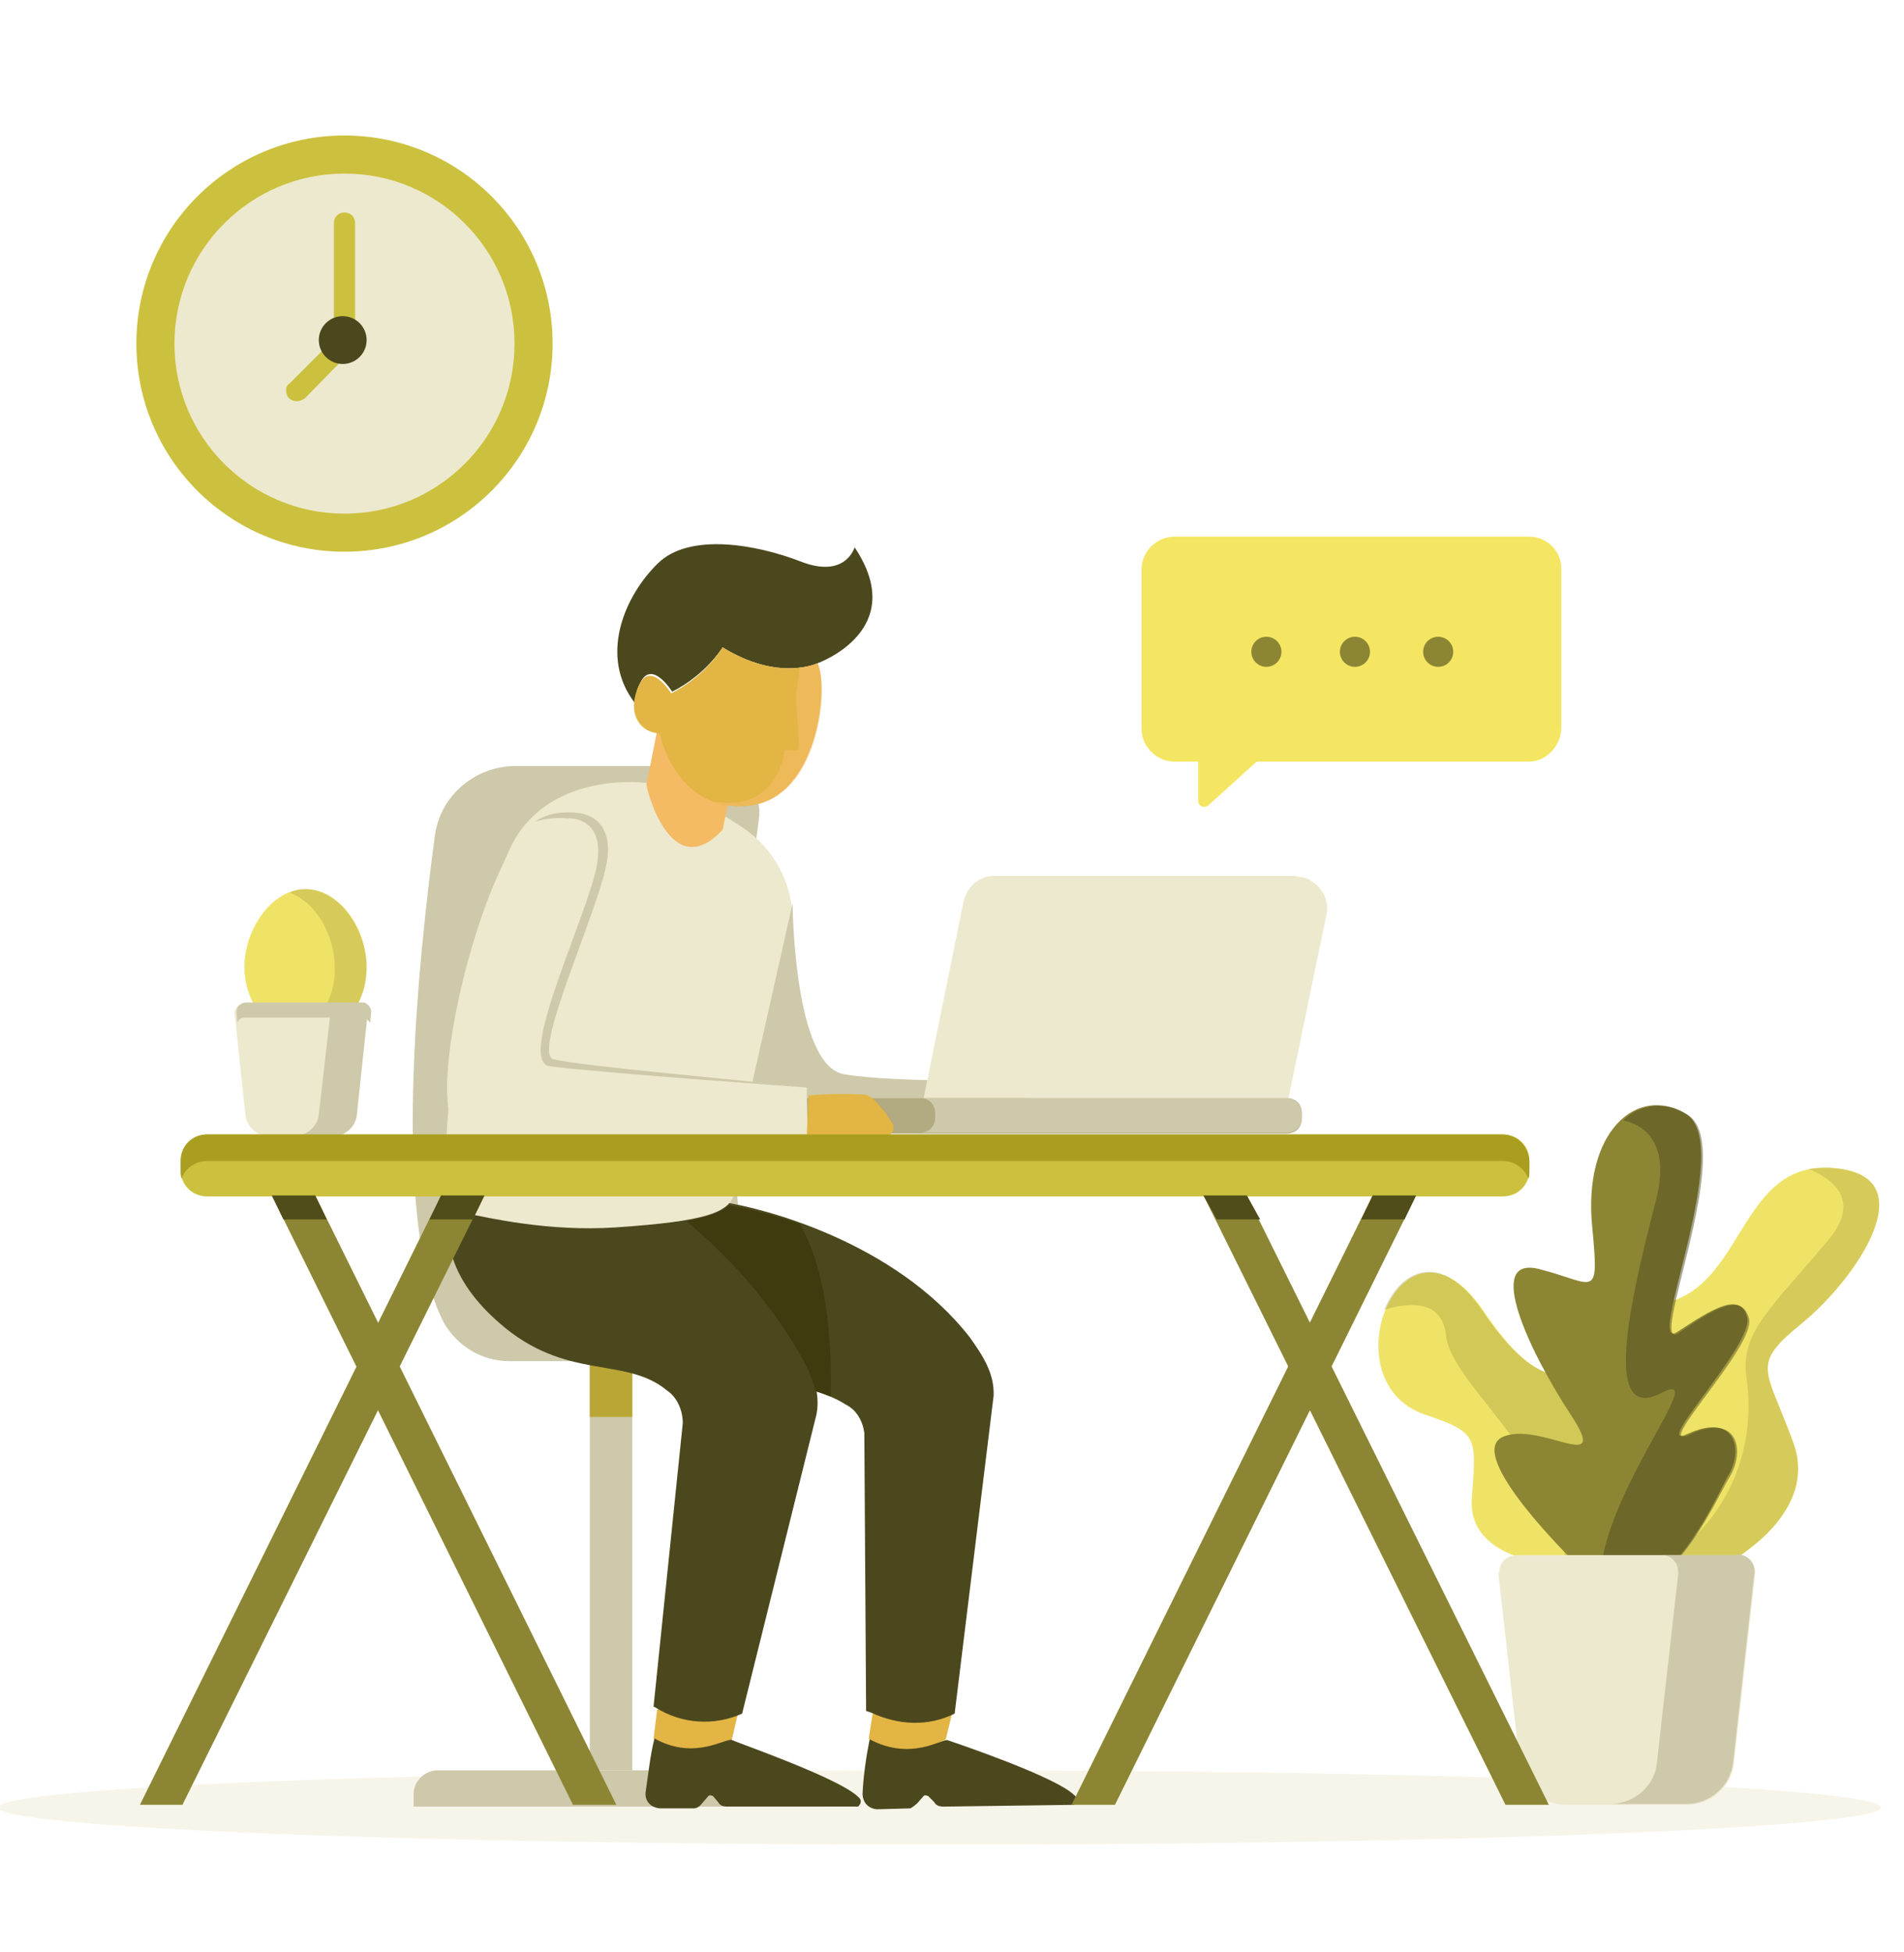 <?xml version="1.0" encoding="utf-8"?>
<!-- Generator: Adobe Illustrator 24.1.2, SVG Export Plug-In . SVG Version: 6.00 Build 0)  -->
<svg version="1.1" id="Layer_1" xmlns="http://www.w3.org/2000/svg" xmlns:xlink="http://www.w3.org/1999/xlink" x="0px" y="0px"
	 viewBox="0 0 215 220.4" style="enable-background:new 0 0 215 220.4;" xml:space="preserve">
<style type="text/css">
	.st0{opacity:0.43;fill:#EDE9CE;enable-background:new    ;}
	.st1{fill:#CEC9AA;}
	.st2{fill:#BAA635;}
	.st3{fill:#CCC13E;}
	.st4{fill:#EDE9CE;}
	.st5{fill:none;stroke:#CCC13E;stroke-miterlimit:10;}
	.st6{fill:#4C481E;}
	.st7{fill:#F4E662;}
	.st8{fill:#8C8634;}
	.st9{fill:#EFE367;}
	.st10{opacity:0.25;fill:#8C8634;enable-background:new    ;}
	.st11{fill:#E2B544;}
	.st12{fill:#3F3B0F;}
	.st13{fill:#F4BA64;}
	.st14{fill:#B2AA80;}
	.st15{opacity:0.67;fill:#F4BA64;enable-background:new    ;}
	.st16{opacity:0.29;fill:#8C8634;enable-background:new    ;}
	.st17{opacity:0.48;fill:#4C481E;enable-background:new    ;}
	.st18{fill:#AA9E21;}
	.st19{fill:#514D1A;}
</style>
<g id="Capa_2">
	<g id="OBJECTS">
		<ellipse class="st0" cx="106.1" cy="204.1" rx="106.3" ry="4.2"/>
		<rect x="66.6" y="153.6" class="st1" width="4.8" height="46.3"/>
		<rect x="66.6" y="153.6" class="st2" width="4.8" height="6.4"/>
		<path class="st1" d="M49.4,199.9H90c1.6,0,2.7,1.2,2.9,2.7v1.4l0,0H46.7l0,0v-1.4C46.7,201.1,48,199.9,49.4,199.9z"/>
		<path class="st1" d="M57.5,153.7h33.5c-12.2-4.4-7.5-45.6-5.3-61.2c0.4-2.9-1.6-5.5-4.4-6c-0.2,0-0.5,0-0.7,0H58.2
			c-4.5,0-8.5,3.3-9.1,7.9c-1.9,14.2-5,43.7,1.1,55.1C51.7,152,54.4,153.7,57.5,153.7z"/>
		<circle class="st3" cx="38.9" cy="38.8" r="23.5"/>
		<circle class="st4" cx="38.9" cy="38.8" r="19.2"/>
		<path class="st5" d="M38.9,24.9"/>
		<path class="st3" d="M33.5,45.3c-0.7,0-1.2-0.5-1.2-1.2c0-0.4,0.1-0.6,0.4-0.8l5-5V25.2c0-0.7,0.5-1.2,1.2-1.2
			c0.7,0,1.2,0.5,1.2,1.2v13.6c0,0.4-0.1,0.6-0.4,0.8L34.4,45C34.1,45.2,33.8,45.3,33.5,45.3z"/>
		<circle class="st6" cx="38.7" cy="38.4" r="2.7"/>
		<path class="st7" d="M172.7,60.6h-40.1c-2,0-3.7,1.7-3.7,3.7l0,0v18c0,2,1.7,3.7,3.7,3.7l0,0h2.7v4.4c0,0.4,0.2,0.7,0.7,0.7
			c0.2,0,0.4-0.1,0.5-0.2l5.4-4.9h30.7c2,0,3.6-1.7,3.7-3.7v-18C176.4,62.3,174.7,60.6,172.7,60.6z"/>
		<circle class="st8" cx="143" cy="73.6" r="1.7"/>
		<circle class="st8" cx="153" cy="73.6" r="1.7"/>
		<circle class="st8" cx="162.4" cy="73.6" r="1.7"/>
		<path class="st9" d="M41.4,109.2c0-4.4-3.1-8.8-6.9-8.8s-6.9,4.5-6.9,8.8s3.1,8,6.9,8S41.4,113.6,41.4,109.2z"/>
		<path class="st10" d="M34.5,100.4c-0.6,0-1.2,0.1-1.8,0.4c3,1.1,5.1,4.8,5.1,8.5c0.1,3.5-1.9,6.6-5.1,7.8c0.6,0.2,1.2,0.2,1.8,0.2
			c3.8,0,6.9-3.6,6.9-8S38.3,100.4,34.5,100.4z"/>
		<path class="st4" d="M26.5,114.5l1.2,11.3c0.1,1.4,1.3,2.5,2.7,2.5h7.2c1.4,0,2.6-1.1,2.7-2.5l1.2-11.3c0.1-0.6-0.4-1.1-0.8-1.2
			h-0.1h-13c-0.6,0-1.1,0.5-1.1,1.1C26.5,114.3,26.5,114.3,26.5,114.5z"/>
		<path class="st1" d="M27.6,114.9h13.2c0.4,0,0.7,0.2,1,0.6l0.1-1.1c0.1-0.6-0.4-1.1-0.8-1.2h-0.1H27.8c-0.6,0-1.1,0.5-1.1,1.1v0.1
			l0.1,1.1C26.9,115.2,27.2,114.9,27.6,114.9z"/>
		<path class="st1" d="M40.7,113.3h-4.5c0.6,0,1.1,0.5,1.1,1.1v0.1L36,125.8c-0.1,1.4-1.4,2.5-2.9,2.5h4.5c1.4,0,2.6-1.1,2.7-2.5
			l1.2-11.3C41.8,113.9,41.4,113.4,40.7,113.3C40.8,113.3,40.8,113.3,40.7,113.3z"/>
		<polygon class="st11" points="98.6,193.1 98.1,196.3 100.5,199.6 106.8,196.4 107.5,193.5 99.7,192.3 		"/>
		<path class="st6" d="M103.6,203.6l0.7-0.8c0.1-0.1,0.2-0.1,0.5,0l0,0l0.7,0.7c0.2,0.4,0.6,0.5,1.1,0.5l14.7-0.2
			c0.4-0.4,0.4-0.8,0-1.1c-2.1-2.1-13.7-6-14.3-6.2c-0.6-0.2-4.1,2.4-8.8-0.1c-0.4,2-0.7,4.1-0.8,6.1c0,1,0.6,1.7,1.6,1.8h0.1
			l3.7-0.1C103,204.1,103.4,203.8,103.6,203.6z"/>
		<path class="st6" d="M71.6,137.8c0,0-6.1,6.7,5,14.1c7.9,5.1,14,3.6,18.9,6.7c1.2,0.6,1.9,1.8,2.1,3.2l0.2,31.4l0.6,0.2
			c3,1.4,6.4,1.6,9.4,0.1l0,0l4.4-35.9c0.1-2.5-1.2-4.5-2.7-6.6c-8.5-10.9-23.6-14.6-27.5-15.2C77.2,135.2,71.6,137.8,71.6,137.8z"
			/>
		<polygon class="st11" points="74.2,193.1 73.8,196.3 76.3,199.6 82.6,196.6 83.3,193.6 75.4,192.3 		"/>
		<path class="st6" d="M79.3,203.6l0.7-0.8c0.1-0.1,0.2-0.1,0.5,0l0,0l0.6,0.7c0.2,0.4,0.6,0.5,1.1,0.5h14.7c0.4-0.4,0.4-0.8,0-1.1
			c-2.1-2.1-13.6-6.1-14.2-6.4c-0.6-0.4-4.2,2.4-8.8-0.2c-0.5,2-0.7,4.1-1,6.1c-0.1,1,0.6,1.7,1.6,1.8h0.1h3.7
			C78.7,204.2,79,204,79.3,203.6z"/>
		<path class="st6" d="M53.1,131.9c0,0-7.4,8.2,3.3,17.5c7.5,6.6,14.2,3.7,18.9,7.6c1.2,0.8,1.8,2.3,1.8,3.7l-3.3,32l0.2,0.1
			c3,1.9,6.7,2.1,9.8,0.7l0,0l8.4-33.8c0.5-2.6-0.6-5-1.9-7.3c-7.4-12.7-19-20.2-22.9-21.4C62.2,129.7,53.1,131.9,53.1,131.9z"/>
		<path class="st12" d="M93.8,157.7c-0.6-0.2-1.2-0.5-1.7-0.6c-0.4-1.6-1.1-3-1.9-4.4c-3.3-5.6-7.6-10.6-12.7-14.8
			c2.6-0.5,4.1-1.1,4.8-1.8c2.7,0.5,5.4,1.2,8,2.1C93.9,144.3,93.9,154.1,93.8,157.7z"/>
		<path class="st4" d="M72.9,88.4c0,0-10.6-1.4-15,6.8s-11,40.8-5.3,41.8c2.5,0.5,9.3,2.1,16.9,1.6c10.4-0.7,12.7-1.7,13.4-3.7
			l6.6-30.3c0.2-4.2-1.7-8.2-5-10.7C81,91.4,77.1,89.5,72.9,88.4z"/>
		<path class="st1" d="M89.5,102c0,0,0.1,18.3,5.8,19.3s21,0.7,21,0.7v5.8H83.7L89.5,102z"/>
		<path class="st13" d="M81.6,93.7l1.3-6.4l-8.4-6.3L73,88.6C72.9,88.6,75.6,100.1,81.6,93.7z"/>
		<path class="st6" d="M92.3,74.9c0,0-4.4,2.1-10.7-1.8c-1.4,2.1-3.5,3.9-5.7,5c0,0-2.3-3.7-3.6-1c-0.4,0.7-0.6,1.6-0.6,2.3
			c-4.1-5.3-1.2-12.1,2.6-15.8c3.6-3.5,11.2-2.1,16.1-0.2c5.1,2,6.1-1.6,6.1-1.6C102.8,71.2,92.3,74.9,92.3,74.9z"/>
		<path class="st11" d="M75.8,78.3c0,0-2.3-3.7-3.6-1c-1.6,3.3,0.2,5.5,2.3,5.5c0,0,1.7,8.8,9.8,8.2c8.1-0.6,9.3-13.7,8-16.1
			c0,0-4.4,2.1-10.7-1.8C80.1,75.4,78.1,77.1,75.8,78.3z"/>
		<path class="st4" d="M146.2,98.9h-33.9c-1.7,0-3.1,1.2-3.5,2.9l-4.5,22.2h41.2l4.3-20.8c0.4-1.9-1-3.8-2.9-4.2
			C146.6,99.1,146.5,98.9,146.2,98.9z"/>
		<path class="st14" d="M89.2,124h56.1c1,0,1.7,0.7,1.7,1.7v0.6c0,1-0.7,1.7-1.7,1.7H89.2c-1,0-1.7-0.7-1.7-1.7v-0.6
			C87.5,124.7,88.3,124,89.2,124z"/>
		<path class="st1" d="M145.3,124h-41.4c1,0,1.7,0.7,1.7,1.7l0,0v0.5c0,1-0.7,1.7-1.7,1.7l0,0h41.4c1,0,1.7-0.7,1.7-1.7l0,0v-0.5
			C146.9,124.7,146.2,124,145.3,124L145.3,124z"/>
		<path class="st4" d="M91.1,122.8c-6.6-0.7-25.2-2.6-28.3-3c-4.1-0.4,4.7-16.6,5.7-22.1c1.1-5.5-3.2-5.7-3.2-5.7
			c-2.9-0.6-5.7,0.8-7.2,3.3c-4.5,6.8-9.5,26.9-6.9,31.9c0.4,0.6,1,1,1.6,1h38.4L91.1,122.8z"/>
		<path class="st1" d="M91.1,122.8c0,0-23.9-1.7-29-2.4c-3.9-0.5,4.3-17.1,5.3-22.7c1-5.6-3.3-5.3-3.3-5.3c-1.2-0.1-2.5,0-3.7,0.4
			c1.4-1,3.2-1.2,4.9-1c0,0,4.2,0.2,3.2,5.7c-1,5.5-8.5,21.5-6,22.1C65.5,120.4,84.4,122,91.1,122.8z"/>
		<path class="st11" d="M91.1,128.2h9c0.5,0,0.8-0.4,0.8-0.8c0-0.1,0-0.4-0.1-0.5c-0.8-1.3-2.1-3.1-3.1-3.3
			c-2.1-0.1-4.3-0.1-6.4,0.1L91.1,128.2z"/>
		<path class="st15" d="M92.3,74.9c-0.6,0.2-1.3,0.5-2,0.5c-0.1,0.6-0.2,1.8-0.4,2.9c-0.1,1.6,0.6,6.4,0.1,6.4c-0.5,0-1,0-1.4,0
			c0,0-0.7,7-7.8,5.8h-0.2c1.2,0.5,2.5,0.6,3.7,0.5C92.5,90.5,93.7,77.4,92.3,74.9z"/>
		<path class="st9" d="M194.4,176.9c0,0,11.2-5.5,8.1-14c-3.1-8.5-4.9-8.7,1-13.5s14.2-16.6,3.6-17.5c-10.6-1-10.1,13.2-19,15.2
			C179.3,148.9,174.4,186.1,194.4,176.9z"/>
		<path class="st10" d="M185.6,177.7c2.1,1,5,1,8.8-0.8c0,0,11.2-5.5,8.1-14c-3.1-8.5-4.9-8.7,1-13.5s14.2-16.6,3.6-17.5
			c-1-0.1-1.9,0-2.9,0.1c3,1.2,6,3.7,2.1,8.2c-6.4,7.6-9.8,10.3-9.1,15.3C198,160.5,197.5,171.3,185.6,177.7z"/>
		<path class="st9" d="M175.5,176.6c0,0-9.8-0.4-9.3-7.4c0.5-7,0.8-7.4-5.4-9.5c-11-3.9-2.3-24.9,6.7-11.7c6.2,9.2,8.8,7,12.9,7.8
			C184.4,156.5,193,179.7,175.5,176.6z"/>
		<path class="st16" d="M180.2,155.7c-4.1-0.7-6.7,1.3-12.9-7.8c-4.7-6.9-9.2-4.4-11,0c2.6-0.8,6.6-1.3,7,3
			c0.6,5.5,13.6,14.6,13.4,25.9h0.5c1.9-5,4.4-11.5,6.4-16.9C182.6,157.5,181.3,155.9,180.2,155.7z"/>
		<path class="st8" d="M177.7,176.3c0,0-12.2-11.9-8.1-14c4.1-2,12.4,4.5,7.8-2.5s-9.9-18.1-3.6-16.5s6.8,3.7,6-4.7
			c-1.1-10.7,5-16.2,10.6-12.8c5.6,3.5-4.8,27.1-1,24.6c3.8-2.5,7.2-4.7,7.9-1.6c0.7,3.1-11.1,15.2-6.7,13.1c5.5-2.5,6.3,2,4.5,4.8
			C193.5,169.6,186.3,186.5,177.7,176.3z"/>
		<path class="st17" d="M195.3,166.8c1.8-2.9,1-7.4-4.5-4.8c-4.4,2,7.5-10,6.7-13.1c-0.8-3.1-4.1-1-7.9,1.6s6.6-21.1,1-24.6
			c-2.3-1.6-5.4-1.3-7.3,0.6c2.9,0.7,5.3,3.1,3.6,9.4c-3.5,13.4-5.5,24.6,0.7,21.4c5.8-3.1-6.8,11.2-7,21.5
			C187.9,183,193.7,169.4,195.3,166.8z"/>
		<path class="st4" d="M169.2,177.7l2.4,21.4c0.2,2.6,2.5,4.7,5.3,4.7h13.6c2.7,0,5-2,5.3-4.7l2.4-21.4c0.1-1.1-0.7-2-1.8-2.1
			c-0.1,0-0.1,0-0.2,0h-24.9c-1.1,0-2,0.8-2,1.9C169.2,177.6,169.2,177.6,169.2,177.7z"/>
		<path class="st1" d="M196.2,175.6h-8.6c1.1,0,1.9,0.8,1.9,2c0,0.1,0,0.1,0,0.2l-2.4,21.2c-0.2,2.6-2.5,4.7-5.3,4.7h8.6
			c2.7,0,5-2,5.3-4.7l2.4-21.4c0.1-1.1-0.7-2-1.8-2.1H196.2z"/>
		<path class="st3" d="M23.4,128.1h146.3c1.7,0,3,1.3,3,3v1c0,1.7-1.3,3-3,3H23.4c-1.7,0-3-1.3-3-3v-1
			C20.4,129.4,21.7,128.1,23.4,128.1z"/>
		<path class="st18" d="M169.6,128.1H23.4c-1.7,0-3,1.3-3,3l0,0v1c0,0.4,0,0.6,0.1,1c0.4-1.2,1.6-2,2.9-2h146.3c1.3,0,2.4,0.8,2.9,2
			c0.1-0.2,0.1-0.6,0.1-1v-1C172.6,129.4,171.3,128.1,169.6,128.1L169.6,128.1z"/>
		<polygon class="st8" points="69.6,203.8 64.7,203.8 30.7,135 35.6,135 		"/>
		<polygon class="st8" points="15.8,203.8 20.6,203.8 54.7,135 49.8,135 		"/>
		<polygon class="st8" points="174.9,203.8 170,203.8 135.9,135 140.8,135 		"/>
		<polygon class="st8" points="121,203.8 125.9,203.8 159.9,135 155,135 		"/>
		<polygon class="st19" points="36.9,137.7 35.6,135 30.7,135 32,137.7 		"/>
		<polygon class="st19" points="53.4,137.7 54.7,135 49.8,135 48.5,137.7 		"/>
		<polygon class="st19" points="142.3,137.7 140.8,135 135.9,135 137.4,137.7 		"/>
		<polygon class="st19" points="158.6,137.7 159.9,135 155,135 153.7,137.7 		"/>
	</g>
</g>
</svg>
